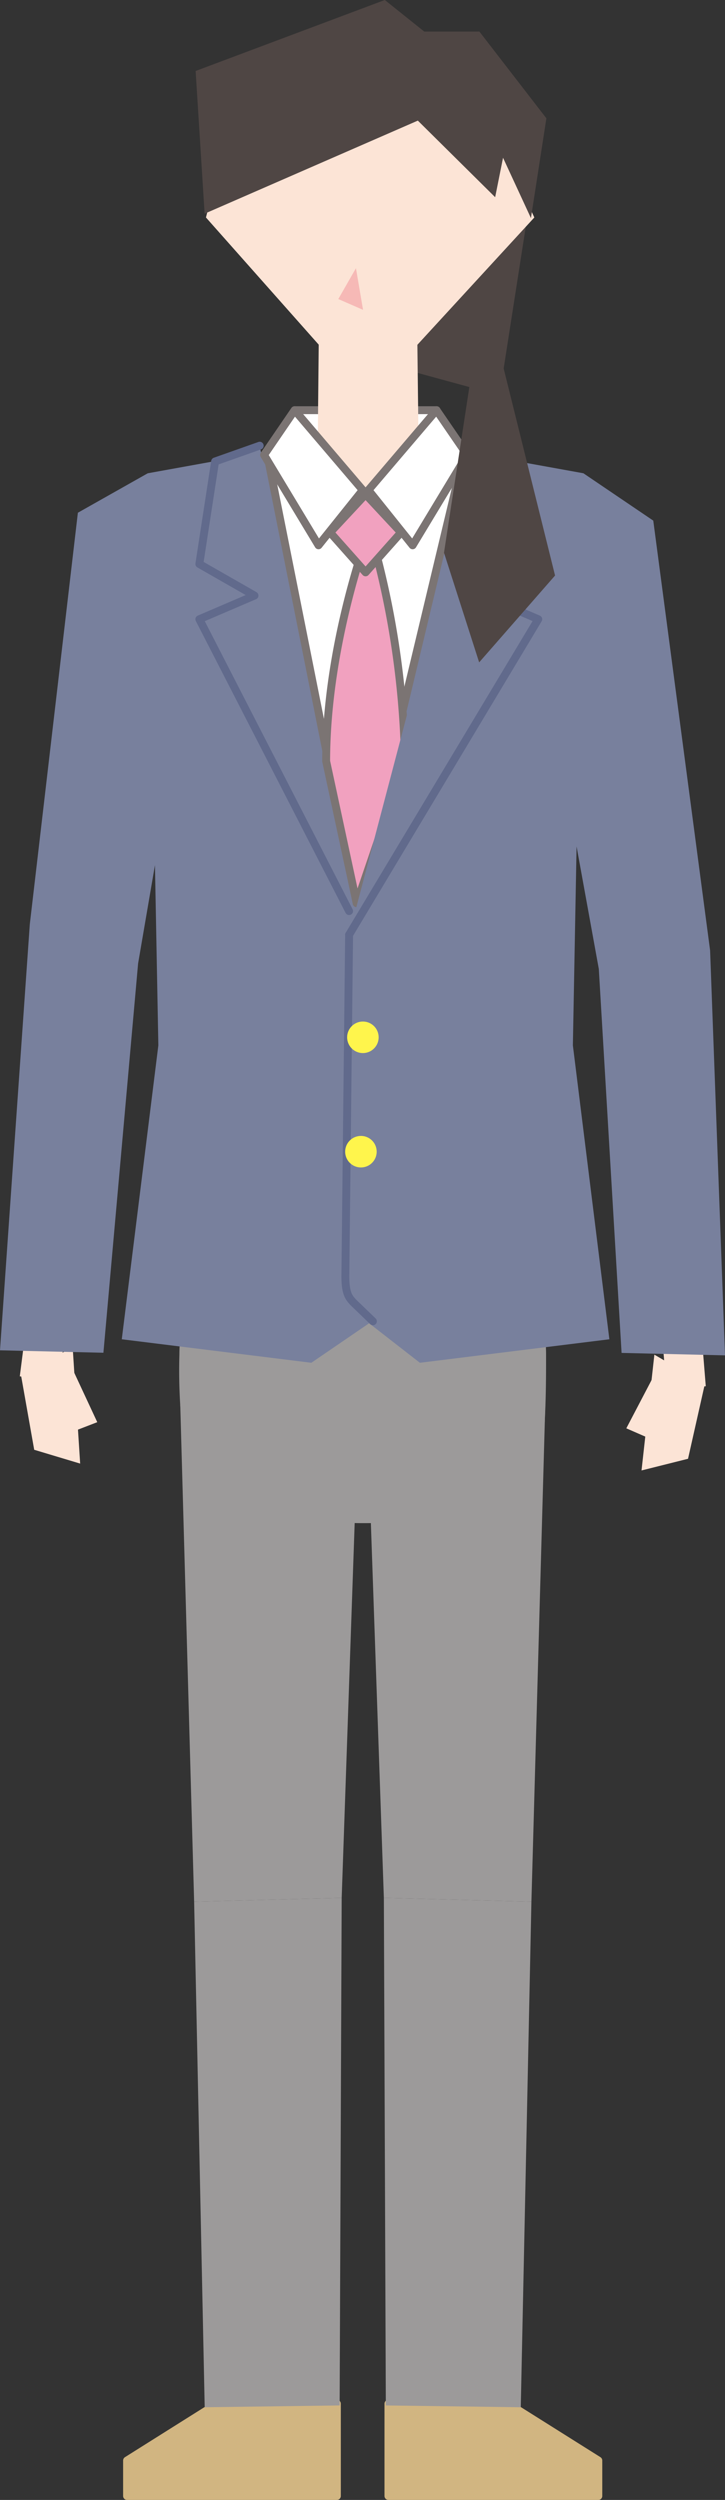 <svg xmlns="http://www.w3.org/2000/svg" viewBox="0 0 91.98 316.92"><rect x="0" y="0" width="91.98" height="316.92" fill="#333333" stroke="none"/><defs><style>.cls-1{fill:#fce4d6;}.cls-2{fill:#9c9a9a;}.cls-3{fill:#d1b581;stroke:#d1b581;}.cls-3,.cls-4,.cls-6,.cls-9{stroke-linecap:round;stroke-linejoin:round;}.cls-4{fill:#fff;}.cls-4,.cls-6{stroke:#7b7473;}.cls-5,.cls-9{fill:#78809d;}.cls-6{fill:#f1a1bf;}.cls-7{fill:#4f4644;}.cls-8{fill:#f6b9b6;}.cls-9{stroke:#616a8c;}.cls-10{fill:#fff54c;}</style></defs><g id="Layer_2" data-name="Layer 2"><g id="レイヤー_1" data-name="レイヤー 1"><polygon class="cls-1" points="89.42 175.47 87.29 184.93 81.39 186.41 83.02 171.73 89.42 175.47"/><rect class="cls-1" x="84.24" y="167.93" width="5" height="8" transform="translate(187.09 336.3) rotate(175.36)"/><polygon class="cls-1" points="79.46 181.07 83.36 182.77 86.68 176.44 82.78 174.73 79.46 181.07"/><polygon class="cls-1" points="2.65 174.25 4.34 183.79 10.17 185.54 9.22 170.8 2.65 174.25"/><rect class="cls-1" x="2.99" y="166.83" width="5" height="8" transform="translate(21.7 0.68) rotate(7.28)"/><polygon class="cls-1" points="12.34 180.29 8.37 181.82 5.35 175.33 9.32 173.81 12.34 180.29"/><path class="cls-2" d="M69.28,171.73c0,3.77,0,10.14-.8,13.74-4,6.55-13.72,7.62-22.46,7.62-8.31,0-18.34-2.49-22.45-8.52a70.22,70.22,0,0,1-.81-12.84c0-11.79,10.42-21.36,23.26-21.36S69.28,159.94,69.28,171.73Z"/><polygon class="cls-2" points="43.35 240.59 45.5 178.6 22.87 178.08 24.63 241.08 43.35 240.59"/><polygon class="cls-3" points="16.12 316.42 42.74 316.42 42.74 304.72 27.57 304.72 16.12 311.92 16.12 316.42"/><polygon class="cls-3" points="75.91 316.42 49.28 316.42 49.28 304.72 64.46 304.72 75.91 311.92 75.91 316.42"/><polygon class="cls-2" points="43.09 304.94 43.35 240.59 24.63 241.08 25.97 305.17 43.09 304.94"/><polygon class="cls-2" points="48.7 240.59 46.55 178.6 69.18 178.08 67.42 241.08 48.7 240.59"/><polygon class="cls-2" points="48.95 304.94 48.7 240.59 67.42 241.08 66.07 305.17 48.95 304.94"/><rect class="cls-4" x="37.38" y="52" width="18" height="10" transform="translate(92.77 114) rotate(-180)"/><polygon class="cls-5" points="75.97 122.83 78.86 171.51 91.98 171.82 90.09 120.49 82.88 66 73.86 68.86 74.03 60 46.38 55 18.74 60 18.88 67.34 9.88 65 3.78 117.18 0 171.18 13.12 171.49 17.52 122.15 19.66 109.67 20.09 132.52 15.45 169.78 39.5 172.76 46.83 167.75 53.27 172.76 77.31 169.78 72.68 132.52 73.15 107.31 75.97 122.83"/><polygon class="cls-4" points="45.25 114.5 58.88 57.5 33.88 57.5 45.25 114.5"/><path class="cls-6" d="M46.88,67.12s-5.5,14.38-5.5,29.38l3.87,18,6.13-18A112.08,112.08,0,0,0,46.88,67.12Z"/><polygon class="cls-7" points="63.37 50.11 49.23 46.25 26.82 28 66.82 28 63.37 50.11"/><polygon class="cls-1" points="53.14 59.73 46.32 62.42 40.28 59.68 40.57 29.84 52.79 29.76 53.14 59.73"/><polygon class="cls-1" points="67.79 27.57 46.59 50.63 26.13 27.57 30.32 11 46.59 5.26 64.32 20 67.79 27.57"/><polyline class="cls-8" points="45.16 34 42.92 37.91 46.06 39.28"/><polygon class="cls-7" points="29.82 20 25.96 27.09 24.82 9 48.82 0 53.82 4 60.82 4 69.32 15 67.36 27.65 63.82 20 62.82 25 53.01 15.29 25.96 27.09 29.82 20"/><polyline class="cls-9" points="32.95 56.5 27.29 58.5 25.29 71.5 32.29 75.5 25.29 78.5 44.29 115.5"/><polygon class="cls-4" points="55.38 52 59.27 57.67 52.35 69.13 46.74 62.13 55.38 52"/><polygon class="cls-4" points="37.38 52 33.5 57.67 40.41 69.13 46.02 62.13 37.38 52"/><polyline class="cls-9" points="60.62 56.5 66.29 58.5 68.29 71.5 61.29 75.5 68.29 78.5 44.29 118.5"/><path class="cls-9" d="M44.29,118.5l-.47,42.84c-.07,2.7.47,3.16,1,3.76l2.49,2.4"/><circle class="cls-10" cx="46.04" cy="131.5" r="2"/><circle class="cls-10" cx="45.79" cy="146" r="2"/><polygon class="cls-6" points="46.38 62.67 50.88 67.5 46.38 72.56 41.88 67.5 46.38 62.67"/><polygon class="cls-5" points="74.02 60 82.88 66 73.38 74 74.02 60"/><polygon class="cls-5" points="18.74 60 9.88 65 22.38 72 18.74 60"/><polygon class="cls-7" points="63.73 46.03 70.42 72.96 60.79 83.97 56.33 70.07 60.01 46.03 63.73 46.03"/></g></g></svg>